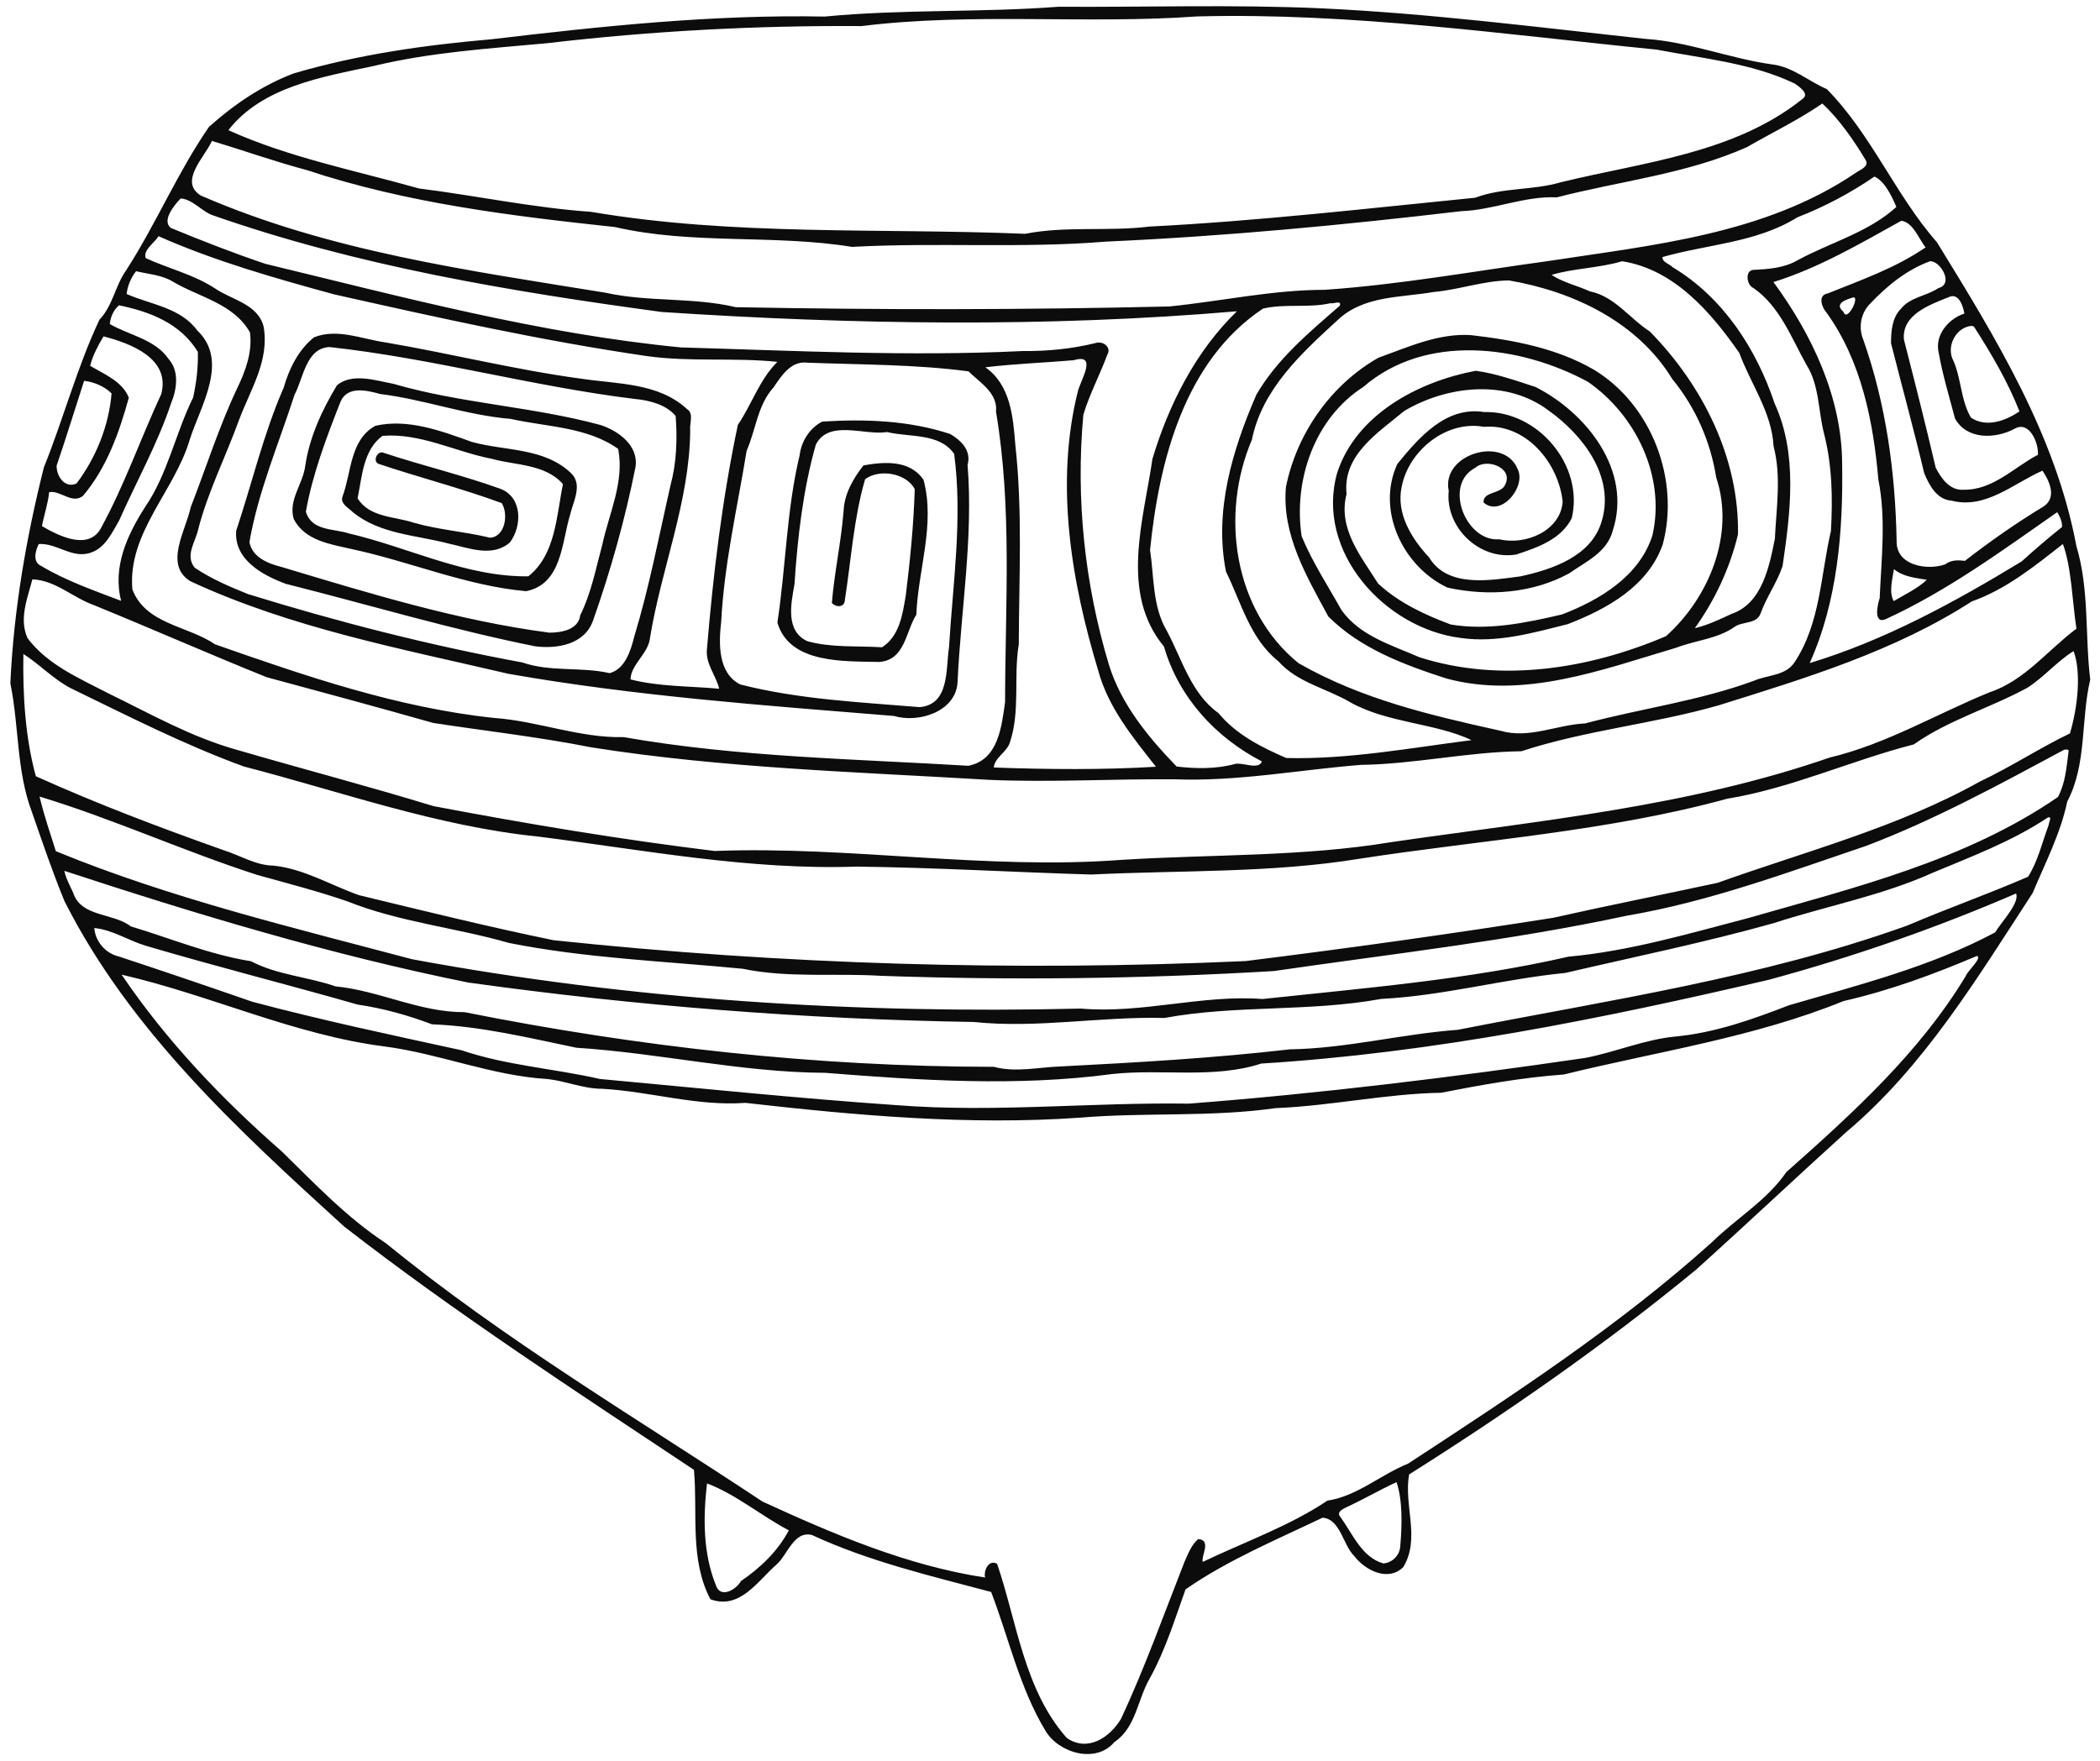 <?xml version="1.0" encoding="UTF-8" standalone="no"?>
<svg xmlns:rdf="http://www.w3.org/1999/02/22-rdf-syntax-ns#" xmlns="http://www.w3.org/2000/svg" height="1351pt" width="1611pt" version="1.1" xmlns:cc="http://creativecommons.org/ns#" xmlns:dc="http://purl.org/dc/elements/1.1/" viewBox="0 0 1611 1351">
<path opacity=".95" d="m811.74 5.19c67.07 0.42 135.36-1.84 201.86 1.2 83.2 3.88 165.8 14.51 248.6 23.44 33.2 2.11 64.5 15.04 97.3 19.59 15.8 1.87 27.9 12.93 41.9 18.95 34.2 34.65 52.6 81.14 84.6 117.67 44.9 73.04 90.9 147.64 106.9 233.04 10 33.22 6.5 68.48 10.6 102.41-7.3 30.94-2.5 65.02-17.6 93.49-5.2 24.69-16.9 47.24-26.6 70.33-42.4 64.96-83.2 133.19-143.3 183.69-38.5 34.85-76.2 70.47-114.8 105.23-69.7 57.37-144.1 109.17-220.2 157.17-4.3 23.5 8.8 49-4.4 71-11.6 11.7-29.4 2.6-37.7-8.4-8.8-8.5-10.5-28.3-24.3-29.4-35.53 17-72.95 32.6-105.12 55-8.29 23.1-15.53 46.8-27.5 68.4-9.39 16.1-10.44 37.6-27.1 48.8-14.15 16.8-42.72 8.5-52.93-8.8-19.77-32.8-28.08-71.1-41.6-106.4-46.16-12.3-93.75-23.4-137.43-43.7-13.98-3.5-18.8 15.4-27.27 22.7-14.42 12.6-28.09 34.9-50.67 26.6-16.07-30.5-9.66-66.4-12.61-99.3-90.7-60.4-182.37-119.9-268.46-186.81-81.14-73.85-164.3-150.31-214.43-249.57-9.19-22.38-16.97-45.27-24.89-68.12-12.07-31.69-9.9-66.22-16.65-99.09 2.57-56.18 12.1-111.35 25.72-165.66 15.29-37.97 25.42-76.81 42.63-113.32 10.31-10.74 12.12-26.4 20.74-38.3 22.85-35.56 39.28-74.87 63.29-109.68 19.16-17.16 40.79-31.88 65.01-41.03 49.43-14.54 100.55-21.78 151.77-26.2 84.82-10.07 170.04-19.08 255.58-17.42 59.49-5.74 119.92-2.99 179.06-7.51m106.9 7.4c-85.75 6.14-172.35-3.15-257.65 7.41-80.48-0.52-160.95 3.7-240.9 13.11-44.66 4.15-89.72 6.93-133.45 17.53-39.68 8.46-85.39 15.85-111.46 49.24 46.23 20.93 97.25 30.88 146.23 44.73 44.06 5.52 87.69 14.85 132.05 17.93 109.63 18.69 222.12 12.28 333 16.86 31.44-6.18 63.67-1.62 95.4-5.56 83.49-4.22 166.94-13.89 249.84-22.12 21.2-8.01 44.4-5.51 66.1-11.97 63.2-15.43 132.8-21.99 185.1-63.95 5.6-3.95-3.1-9.6-6.1-11.7-33.1-15.83-70.3-19.17-105.9-26.04-117.1-11.63-234.3-28.51-352.26-25.47m479.36 66.83c-18.4 12.67-38.7 22.43-58 33.55-46.3 20.58-97.2 25.91-145.7 38.46-25.1-1.16-48.4 9.76-73.3 10.6-90.5 10.66-181.26 19.29-272.33 23.35-64.88 5.35-130.17 0.49-195.05 4.06-60.2-9.79-122.31-1.46-181.85-15.23-79.67-8.51-159.94-18.33-236.32-43.68-24.58-6.51-48.64-15.12-72.87-22.41-5.26 12.13-25.79 31.21-8.52 41.92 98.5 42.85 205.19 57.48 310.34 74.54 32.93 7.35 67.15 3.34 100.01 11.12 110.85 2.15 221.85 2.07 332.69-0.55 40.01-4.04 78.92-12.74 119.3-12.78 57.2-3.95 113.2-14.1 170.1-21.89 81.1-12.42 167.4-20.52 237.1-67.85 3-2.24 10.4-4.61 7.7-9.74-9.3-15.49-20.6-31.7-33.3-43.47m40 56.05c-18.5 12.66-38.3 23.19-59.2 31.3-31.3 19.51-68.9 20.59-103.4 30.46-0.5 3.89 5.5 5.33 7.7 7.76 38.7 23.17 64.3 62.63 78.3 104.61 17.9 38.95 12.1 83.62 6.1 124.76-4.2 12.6-12.3 23.63-16.8 36.18-2.9 8.46-13.6 6.11-19.8 10.33-13.2 9.41-30.1 10.39-44.9 16.12-56.9 16.86-116.9 39.82-176.6 23.59-32.4-10.53-66-23.02-90.4-47.56-16.6-30.78-35.77-62.83-32.49-99.32 8.25-41.06 34.49-78.51 70.99-99.24 22.9-8.19 46.1-18.95 71-17.31 32.7 3.79 65.9 9.97 94.6 26.72 44 26.92 65.7 84.12 52.5 133.76-11.2 32.21-42.9 49.69-72.8 61.25-26.8 6.78-54.4 14.65-82.3 10.63-58-7.32-111.7-66.11-94.7-126.67 14.7-45.03 62.4-70.05 106.3-78.34 15.7 2.12 30.8 7.57 45.9 12.45 39.2 19.89 74.3 64.19 59.2 110.28-4.4 16.71-20.5 23.58-33.3 32.66-28.3 15.47-62.2 17.85-93.4 11.02-34.2-15.98-55-59.41-38.5-94.95 16.5-20.16 37.2-44.47 66.6-39.78 41.1-1.11 76.7 40.79 67.2 81.35-8.2 16.44-26.4 22.59-42.6 27.94-28 4.79-54.7-20.69-51.8-48.82-6-28.14 42.2-42.87 52.9-16.66 6.7 13.59-12.8 37.2-26.2 25.58-0.5-8.89 13.9-6.14 16.8-14.11 6-12.77-14.7-20.13-23-12.61-25.1 12.87-7.4 57.16 18.3 54.95 19.7 4.8 46.9-6.18 48.6-28.8-3.1-29.85-28.2-60.17-60.4-57.5-28.8-5.25-57.8 18.24-63.1 46.05-4.4 20.47 7.6 39.8 21 54.12 14.3 23.69 47 17.58 70 14.6 24.5-5.29 54.8-15.43 62.5-42.52 10.2-34.13-14.6-66.12-40.8-84.77-32.2-24.27-77.6-19.19-110.7 0.32-20.1 16.8-47.4 33.6-44.3 63.79-6.8 26.46 11.2 47.95 24.2 68.65 15.9 14.77 35.6 23.91 55.7 31.45 28.9 4.79 57.4-1.19 85.5-7.73 29-11.21 59.4-29.38 69.3-60.81 10.2-44.89-12.7-92.18-49.6-117.75-52.3-28.15-124.4-37.38-172.2 3.97-37.6 24.18-53.73 71.59-47.36 114.54 8.16 19.86 20.06 37.84 30.46 56.53 14 19.98 38.5 26.98 59.8 36.33 62.2 19.97 130.4 9.09 189.3-16.15 32.8-29.33 53.1-78 38.5-121.72-4.4-27.63-15.8-53.77-33.6-75.41-26.8-43.99-76-67.32-125.3-75.81-19.5 0.14-38.2 7.12-57.7 8.84-25.2 4.41-53.6 2.59-73.6 21.36-27.94 25.6-58.14 53.15-66 92-24.52 57.53-14.14 130.96 35.79 171.51 48.21 27.56 101.01 39.92 155.11 51.88 21.7 6.34 43-4.7 64.7-5.66 43-11.47 87.5-17.3 129.4-32.7 10.6-4.67 24.7-3.7 31.5-14.55 19.7-29.99 19.8-66.6 27.7-100.44 1.4-25.02 1-50.34-5.3-74.74-4.5-17.49-3.5-36.88-13.4-52.64-11.7-20.84-20.4-44.89-40.8-59.08-5.2-2.15-6.7-13.64 0.2-13.92 11.4-0.52 23.4-1.4 33.5-7.25 25.3-13.79 54.3-21.29 76-41-3.5-8.26-8.9-19.75-16.8-23.32m-1299.4 16.81c-4.42 4.59-14.93 16.88-7.46 22.63 23.83 9.86 48 19.29 72.49 27.53 105.45 25.5 210.65 53.7 318.86 64.14 87.28 2.51 174.63 7.01 261.94 2.78 18.84 0.19 37.6-1.64 55.91-6.12 5.38-1.97 12.67 2.87 9.13 8.95-5.72 15.48-13.61 30.22-18.38 46.05-5.9 64.5 1 130.01 19.69 192.04 9.47 30.42 30.09 55.33 51.87 77.89 14.75 1.75 30.28 1.99 44.77-1.96 5.98-1.5 17.89 4.9 20.71-1.9-35.72-18.48-63.96-49.37-75.17-88.19-34.06-41.08-15.67-96.85-8.85-144.04 12.55-41.79 33.23-82.63 64.8-113.24-146.69 12.59-294.41 10.2-441.21 0.55-116.78-15.8-234-35.39-345.45-74.56-8.16-3.39-14.69-11.95-23.65-12.55m1320 17.12c-31.8 17.62-63.2 36.15-98.1 47.02 29.2 39.77 52.6 88.33 52.7 139.55 0.8 51.58-3.5 105.34-24.9 152.84 57.8-17.51 111.3-46.83 162.6-78 10.1-9.14 20.4-18 31-26.43 0.2-4.08-1.6-8-3.7-11.37-42.3 29.5-84.2 60.33-131.2 81.9-10.1 4.72-6.7-10.89-5-15.94 1.3-30.27 5-60.88-1-90.93-3.9-44.87-13.1-91.14-39.8-128.2-3.6-3.95-7-13.38 1-14.7 25.6-10.29 52-19.53 75-35.3-5.4-6.96-9.7-19.34-18.6-20.44m-1337 11.82c-2.93 5.09-12.07 10.59-9.77 16.86 17.48 8 36.68 12.5 53.02 23.15 13.02 8.96 32.73 11.86 37.35 29.19 4.82 26.51-10.43 48.95-19.1 72.59-10.09 27.76-23.55 54.28-30.99 82.98-2.07 9.77-10.34 20.16-2.77 29.6 12.6 8.52 26.81 14.58 40.91 20.26 69.09 21.38 139.36 39.37 210.49 52.48 21.76 7.5 44.84 3.15 67 8.2 11.84-3.23 16.16-17.31 18.82-28.02 11.61-38.14 18.98-77.34 27.84-116.16 4.65-17.26 5.29-35.51 3.94-53.16-7.35-8.87-20.27-12.04-31.34-13.07-78.66-9.62-155.37-31.22-234.14-39.82-18.03 0.62-20.08 23.79-26.89 36.58-12.07 37.5-27.84 74.13-34.61 113.12 2.18 11.69 14.38 16.48 24.65 19.05 67.47 20.27 135.35 41.18 205.42 50.41 9.43-0.04 22.22-2.17 23.73-13.4 8.49-17.11 11.93-35.84 16.9-54.11 5.22-24.23 17.1-48.25 12.19-73.49-23.73-16.97-54.87-16.84-82.61-23.06-33.9-2.79-66.15-14.92-99.9-19.06-10.12-2.79-25.11-6.58-30.52 5.92-10.77 27.46-21.4 55.33-26.56 84.34 4.37 14.99 21.22 12.84 33.1 16.74 45.9 10.68 89.76 33.49 137.54 32.88 20.99-16.55 21.59-46.36 26.57-70.75-13.42-15.47-36.56-14.39-54.79-19.45-27.92-5.47-54.8-19.95-83.66-17.58-14.86 10.88-15.62 31.38-19.08 47.89 9.1 14.84 28.18 13.83 42.75 18.66 19.31 5.6 39.47 6.89 58.94 11.62 11.88-0.86 14.04-18.6 8.86-26.58-30.96-11.38-63.28-19.66-94.59-30.15-4.85-2.38-0.35-10.79 4.24-8.35 29.59 9.79 60.14 16.99 89.4 27.56 16.92 6.5 16.65 28.49 7.31 41.06-13.57 11.95-31.91 4.17-47.24 0.9-24.81-6.54-52.22-7.06-73.09-23.85-3.24-3.39-10.33-6.65-8.09-12.4 6.89-18.45 5.55-43.16 25.08-54.06 24.88-5.79 50.69 3.94 74.12 12.36 25.64 7.08 55.31 4.22 75.99 23.89 9.36 8.78 1.59 22.1-0.72 32.24-6.44 21.22-6.25 52.99-33.71 58.4-45.64-4.09-88.41-22.53-132.99-32.15-16.53-3.84-36.39-6.32-45.21-23.11-4.47-14.83 7.26-27.16 8.84-41.28 3.38-22.11 12.88-42.54 24.31-61.51 11.92-9.68 29.52-3.62 43.16-1.1 52.14 15.17 106.84 17.44 159.14 31.67 13.84 4.56 29.22 15.88 26.69 32.23-7.95 39.86-18.97 79.22-32.47 117.5-6.36 18.58-27.26 22.19-44.45 20.05-64.45-12.93-127.63-31.9-191.39-47.96-17.65-6.54-39.84-18.5-38-40.78 12.03-35.97 20.9-74.34 36.4-109.68 4.19-14.59 11.3-29.07 23.32-38.71 17.82-7.04 36.61 1.32 54.48 3.88 50.48 8.57 100.25 21.18 151.03 27.97 27.58 4.11 58.83 3.05 80.6 23.25 5.53 3.51 1.73 11.17 2.46 16.38-0.49 54.68-22.19 105.8-30.85 159.23-1.24 12.03-14.74 20.33-14.93 31.82 22.14 5.68 45.35 5.05 68.02 7.16-2.49-10.27-10.62-19.23-9.42-30.3 4.83-57.88 11.72-115.36 23.73-172.16 10.66-15.74 16.7-34.95 30.33-48.38-33.05-3.45-66.59 0.22-99.59-4.35-80.91-11.76-160.8-29.53-240.54-47.46-45.56-12.45-91.72-25.57-134.66-44.62m1122.8 19.23c-17.5 5.25-37.7 5.46-54.1 10.47 8.1 5.51 19.8 8.29 29.3 12.6 19.1 3.85 30.5 20.83 46.1 30.86 40.5 41.31 68.6 97.02 67.6 155.67-6.2 25.85-17.7 50.42-33.1 71.97 9.8-2.29 18.9-6.69 28-10.9 23.6-7.94 29.1-36.31 33.4-57.75 1.1-23.68 5.1-47.61-1-71-1.4-26.1-17.5-47.69-26.3-71.58-21.8-31.39-50.2-64.2-89.9-70.34m236.2 0.01c-18.1 6.63-33.1 18.96-46.2 32.83-7 7.22-8.8 18.09-5 27.3 17.5 49.55 24.6 102.01 25.6 154.36-0.7 18.97 23.3 23 37.2 18.11 4.7-3.57 10-3.34 15.2-2.71 19.3-14.98 39.4-29.07 60.3-41.7 10.6-7.02 4.3-19.89-0.8-27.5-22 9.58-43.6 29.77-69.7 23.02-11.4-0.76-17.3-11.96-21.1-21.28-7.9-33.3-17-66.35-25.4-99.54 0-9.03 0.8-19.55 7.5-26.32 7.1-9.09 19.7-9.78 28.9-16.01 12.1-3.1 1.3-21.15-6.5-20.56m-1376.2 7.63c-3.91 5-6.54 11.17-7.25 17.49 18.61 8.21 41.31 10.39 54.23 28.01 24.59 23.5 2.52 57.55-5.84 83.84-11.66 39.51-47.71 71.44-43.99 114.81 10.2 26.85 42.38 27.8 63.44 42.17 69.69 24.45 140.36 48.73 214.22 56.5 33.72 2.41 65.25 15.46 99.25 14.71 87.26 15.33 176.6 16.69 264.49 21.98 22.94-4.56 25.38-29.83 28.1-48.77 0.08-74.27 5.52-149.21-6.95-222.85 1.46-14.48-12.21-22.25-21.13-31.05-40.82-5.39-82.52-5.08-123.91-6.66-12.25-1.52-19.73 10.28-25.64 19.01-12.25 13.45-13.5 32.4-20.6 48.5-7.16 43.69-17.27 87.04-19.56 131.41-1.95 16.51-2.53 39.5 14.69 48.02 44.89 11.46 91.51 13.56 137.48 17.38 23.15-1.81 20.07-29.26 22.59-45.68 3.01-49.43 10.52-99.27 3.97-148.66-11.37-16.24-34.2-12.53-51.46-16.75-17.44 2.83-44.53-9.88-54.65 9.62-9.88 34.86-13.97 71.1-16.39 107.16-2.67 15.11-7.16 35.86 9.93 43.74 18.51 5.12 38.24 3.43 57.25 4.65 13.49-8.62 15.77-25.45 18.22-39.9 3.34-27.02 6.04-54.2 6.86-81.4-6.24-12.34-27.22-15.92-38.09-7.63-8.73 29.98-10.67 61.67-15.47 92.27-0.07 6.38-6.86 6.22-10.02 2.61 1.96-23.61 7.14-46.85 9-70.47 0.48-13.08 7.44-25.12 15.27-35.05 16.08-2.9 35.7-4.26 46.05 11.09 9.21 34.09-4.19 68.9-5.51 103.46-8.38 13.29-8.57 34.76-28.49 36.29-26.55-0.69-68.81 1.67-78.1-30.24 6.53-42.68 6.97-86.39 17.07-128.41 1.3-10.71 7.7-20.91 17.35-25.79 32.88-2.12 66.61-0.9 98.17 9.51 8.43 5 16.42 12.8 13.29 23.71 4.51 55.83-5.12 111.1-7.67 166.73-1.22 22.63-29.97 31.62-48.82 25.92-98.84-8.05-197.93-15.14-295.7-32.34-82.36-19.26-166.72-35.16-243.86-70.97-20.82-12.48-3.52-39.24 0.09-56.82 11.84-30.46 21.68-61.76 35.68-91.36 6.38-13.26 11.8-27.88 9.77-42.85-12.69-22.36-39.06-26.87-59.49-39.15-8.46-4.99-18.51-5.58-27.87-7.79m1391.3 19.6c-14.8 6-36.9 13.44-35.1 32.87 8.4 32.72 16.7 65.5 24.4 98.41 4.3 8.19 10.8 17.56 21.4 16.81 22.4 0.38 38.5-17.11 57-26.82 0.6-9.33-6.7-26.55-18-19.9-14.8 7.82-36.5 8.48-45.6-7.9-4.4-16.72-9.5-33.34-12.5-50.4-3.3-13.52 7.3-26.14 19.7-30.16-1-5.5-4.1-15.66-11.3-12.91m-75 0.82c-5.4 1.63-13.6 4.72-6.5 10.7 2.8 9.04 14-14.09 6.5-10.7m-399.8 4.1c-17.1 3.93-35.26 0.18-52.02 4.2-60.35 40.26-79.72 117.22-86.61 185.2 3.15 20.78 1.78 43.29 12.84 61.99 11.76 21.94 18.53 48.09 39.73 63.26 13.58 16.46 32.78 26.08 51.94 34.39 47.72 1.16 94.82-7.7 142.12-13.72-27.6-13.13-64.4-13.05-92.8-28.93-18.3-10.83-40.85-15.15-55.39-31.61-21.6-17.03-28.57-45.09-40.2-68.84-9.24-46.46 4.94-93.31 23.35-135.77 15.92-27.35 40.44-47.73 64.04-68.26 1.4-4.6-5.2-1.07-7-1.91m-929.57 1.64c-4.17 3.46-6.58 9.05-7.07 14.38 15.15 8.78 34.78 11.65 45.22 27 8.17 9.13 6.23 23.15 1.84 33.66-10.43 31.22-26.55 60.05-39.88 90.04-5.22 9.01-10.53 20.63-20.9 24.4-14.64 5.85-26.61-7.24-40.81-6.27-2.65 5.48-4.95 13.98 2.13 16.93 19.06 11.41 40.43 18.75 61.11 26.67-6.76-25.82 4.66-50.62 18.29-71.89 17.55-25.6 23.31-56.66 36.93-84.15 2.5-11.44 3.95-23.32 3.61-35.06-13.45-21.88-36.44-30.71-60.47-35.71m1419.2 16.08c-10.9 2.4-17.4 16.2-12.1 26.2 6.3 14.11 5.7 30.52 13.6 43.91 11.7 7.94 26.7 2.47 37.2-4.8-8.9-22.74-21.4-43.87-34.5-64.4-0.9-1.58-2.8-1.12-4.2-0.91m-1431.1 7.74c-4.17 7.08-8.27 14.59-10.24 22.63 10.8 6.46 24.68 11.89 29.66 24.43-7.33 26.78-17.09 54.11-35.28 75.48-8.62 6.39-17.22-4.66-25.85-2.94-0.86 8.88-3.87 17.32-5.52 26.04 13.07 7.63 36.26 19.28 45.62 0.88 17.89-32.87 30.2-68.38 45.92-102.25 7.17-27.39-23.43-38.77-44.31-44.27m744.3 18.33c-22.59 1.93-45.3 2.73-67.81 5.43 19.2 13.36 21.33 37.94 22.99 59.33 5.64 50.78 2.84 102.18 2.66 153.24-4.13 24.92 1.29 51.07-6.81 75.25-2.17 7.41-11.85 11.78-12.35 19.27 41.17 1.55 84.65 1.85 124.39-0.57-17.57-22.29-36.64-45.44-44.27-73.76-20.82-68.78-33.32-143.8-15.54-214.67 2.54-9.03 15.03-28.99-3.26-23.52m-759.18 15.81c-7.04 21.68-13.7 43.49-21.08 65.06-0.29 7.93 6.32 17.94 15.31 13.67 14.99-19.85 24.78-44.39 26.83-69.06-5.3-5.39-13.52-8.8-21.06-9.67m1518 125.2c-21.6 16.98-43.6 34.82-69.9 44.08-58.8 38.02-126.9 58.71-193.5 79.52-50 14.51-102.8 19.26-152 35.45-41.2 0.51-81.8 9.88-123 10.45-47.67 3.8-95.03 12.92-142.99 11.08-47.48-0.41-94.96 2.5-142.44 0.41-101.83-6.09-204.12-8.96-305.05-24.93-40.15-7.96-80.84-12.52-121.26-18.72-42.52-12-85.2-23.67-127.86-35.12-44.43-17.92-88.31-37.24-132.65-55.37-15.91-5.63-29.72-19.23-47.05-19.68-3.75 14.65-10.39 30.19-3.71 45.09 15.44 20.56 39.84 30.82 61.99 42.35 32.03 15.62 63.37 33.43 97.88 43.14 50.46 14.72 101.32 28.06 151.59 43.42 71.65 13.58 143.26 25.58 215.63 34.41 104.43-3.96 208.35 14.78 312.71 6.78 68.79-4.28 138.18-2.26 206.41-13.57 112.8-16.37 227.2-27.12 336.2-64.86 43.4-10.34 81.8-33.38 122.8-50.13 26.8-8.86 44.6-32.37 66.6-48.8-3.2-21.04-3.8-47.21-10.4-65m-129.6 19.3c-1.2 7.78-4 17.54-0.2 24.56 8.6-5.18 18.1-9.46 25.4-16.34-8.8-1.59-18-2.23-25.2-8.22m137.8 62.9c-12.9 8.01-22.8 20.15-35.7 28.28-28.5 15.47-60.3 24.57-86.9 43.33-48.1 12.35-93.9 33.6-143.1 41.68-92.1 25.2-187.8 31.5-282 46.04-68.06 11.13-137.27 8.74-205.95 12.13-59.99-1.81-119.96-5.37-179.99-6.09-82.01 2.83-162.92-12.72-243.94-23.01-77.58-7.87-151.11-34.37-226.16-53.83-45.7-16.66-89.13-38.92-132.85-60.12-13.32-6.96-23.62-18.19-36.2-26.21-0.53 31.01 1.33 63.87 9.57 93.84 47.03 21.21 95.51 39.53 144.18 56.8 12.74 4 24.38 11.57 38.16 11.78 23.4 2.47 43.63 14.92 65.42 22.64 49.66 12.03 99.32 24.3 149.42 34.6 176.27 18.65 353.86 24.03 530.92 15.99 78.72-9.77 157.32-20.84 235.82-33.18 41.9-9.43 84.1-17.81 126.1-26.82 67.6-24.21 138.2-42.45 201.3-77.74 23.7-11.17 45.6-25.6 69.1-36.96 5.9-19.73 8.9-46.66 2.8-63.15m-7.2 75.69c-49.3 26.47-98.9 53.6-151.5 73.63-60.6 20.49-120.9 43-184.2 53.76-89.3 19.14-180.3 29.29-270.59 42.44-100.48 6-201.23 7.21-301.83 3.64-35.21-2.13-70.89 1.84-105.69-5.4-59.78-5.82-120.33-8.07-179.16-19.78-41.06-11.82-84.23-16.02-124.07-31.94-22.62-7.8-45.79-13.78-68.83-20.17-56.42-18.17-110.65-43.04-167.31-60.25 3.32 14.19 8.14 28.05 12.49 41.94 87.93 36.14 181.36 58.46 273.3 82.89 168.56 31.3 341.52 42.06 513.04 37.86 46.93 4.1 93.07-10.87 139.33-7.33 78.52-8.44 157.62-14.84 234.82-32.51 46.7-4.23 92.2-17.71 137.4-29.5 81.7-23.43 167-44.15 238-92.99 5.7-10.55 6.6-22.9 8.1-34.59 0.7-2.32-1.9-1.88-3.3-1.7m-12.9 52.24c-27.4 18.2-58.3 29.74-88.5 42.4-39 17.48-81.2 25.34-121.6 38.47-52.8 14.8-106.5 25.78-159.8 38.18-47.3 4.63-93.5 17.52-141.1 19.92-55.1 10.1-111.3 4.46-166.38 14.62-48.99-1.26-97.32 8.18-146.3 3.08-129.71-2.11-259.31-12.37-387.75-30.27-105.12-21.21-208.1-52.29-309.86-85.71 1.27 5.92 4.29 11.26 6.76 16.74 6.14 19 30.73 15.34 44.22 25.88 30.63 9.2 60.5 21.69 92.19 26.74 20.25 10.62 43.48 11.85 64.84 19.29 33.73 3.27 64.81 20.02 98.99 19.79 133.6 26.67 269.74 41.87 406.05 41.95 16.8 4.54 34.07 0.3 51.09-0.28 58.71-3.06 117.46-6.35 175.9-13.13 43.65-0.68 85.85-11.82 128.95-14.99 115.8-22.78 233.5-40 345-80.07 30.5-13.09 62-24.13 92.5-37.41 7.5-11.78 10.8-26.33 15.7-39.44 0.2-2.07 3.2-7.83-0.9-5.76m-24 58.06c-61.5 26.58-125 48.7-189.7 66.23-128.2 29.95-257.7 56.14-389.37 64.29-36.43 11.89-76.38 3.86-114.28 8.03-73.06 9.78-147.16 4.88-220.35-0.94-64.18-0.29-126.88-15.14-190.76-19.24-36.61-7.58-73.37-16.57-110.77-17.97-18.47-7-37.54-12.27-57.09-15.16-54.17-15.5-108.76-29.24-162.79-45.22-13.2-4.03-25.28-12.17-39.19-13.51 0.84 10.44 8.57 19.46 18.86 21.85 34.19 11.28 68.28 22.88 102.29 34.7 53.14 14.17 106.98 25.57 160.69 37.27 34.38 11.68 70.89 13.99 106.1 22.02 75.89 6.99 151.85 14.86 227.76 20.1 74.58 5.83 149.25-2.3 223.91-1.18 101.79-7.84 202.99-20.3 303.99-35.05 23.4-4.47 45.7-14.23 69.6-16.47 30.1-2.86 58.8-13.09 87-24.01 53.6-15.63 108.5-29.46 158-55.85 4.8-8.04 19-22.61 16.1-29.89m-30 47.93c-33.2 14.08-67.1 26.6-102.3 34.6-69 28.05-142.8 38.71-214.7 56.39-31.7 2.27-63 7.9-94.1 14-42.3 0.73-84.4 10.09-126.93 11.79-49.55 7.07-100.1 3.13-149.85 7.31-85.86 6.04-171.64-1.66-256.94-11.35-37.29 2.74-73.18-8.82-110.17-10.81-14.27-0.03-27.5-5.93-41.53-7.47-42.65-2.48-82.79-19.46-125-24.99-69.64-8.92-133.83-39.48-201.81-55.11 34.28 50.66 76.97 95.51 123.09 135.85 25.35 24.8 49.87 50.75 79.72 70.28 90.6 73.98 191.49 133.68 288.81 198.18 54.6 25.1 111 49.2 170.77 58.3-1.25-5.4 2.9-14.2 9.25-10.5 15.33 45 20.73 96.8 53.52 133.7 16.07 10.9 32.88-0.4 41.56-14.8 18.24-39.2 32.83-80.1 48.65-120.4 2.69-6.2 5.66-13.5 10.49-17.5 10.64 0.6 1.95 13.3 3.58 17.5 31.87-15.3 66.55-27.5 95.59-47 22.5-3.3 41-20 61.9-28.4 80.5-52.7 161.4-105.4 233.1-169.91 18.7-18.36 42.1-31.99 57.1-53.84 50.9-45.14 102.1-91.61 137.6-150.41 1.3-3.89 12.8-13.85 8.6-15.41m-445.3 403.77c-13 6-25.4 13.3-38.5 19.3-2.8 1.4-7.6 3.6-4.7 7.3 9.6 12.9 16.2 30.9 33.1 35.8 7.1-0.5 12.9-6.7 13-13.7 1.4-15.8 1.8-35.1-2.9-48.7m-528.94 1c-3.04 25.9-3.12 53.3 6.67 77.8 3.36 11 15.65 3.8 19.4-2.9 14.84-10.1 28.33-23 36.68-38.9-21.16-11.1-40.64-27.7-62.75-36z"/>
</svg>
